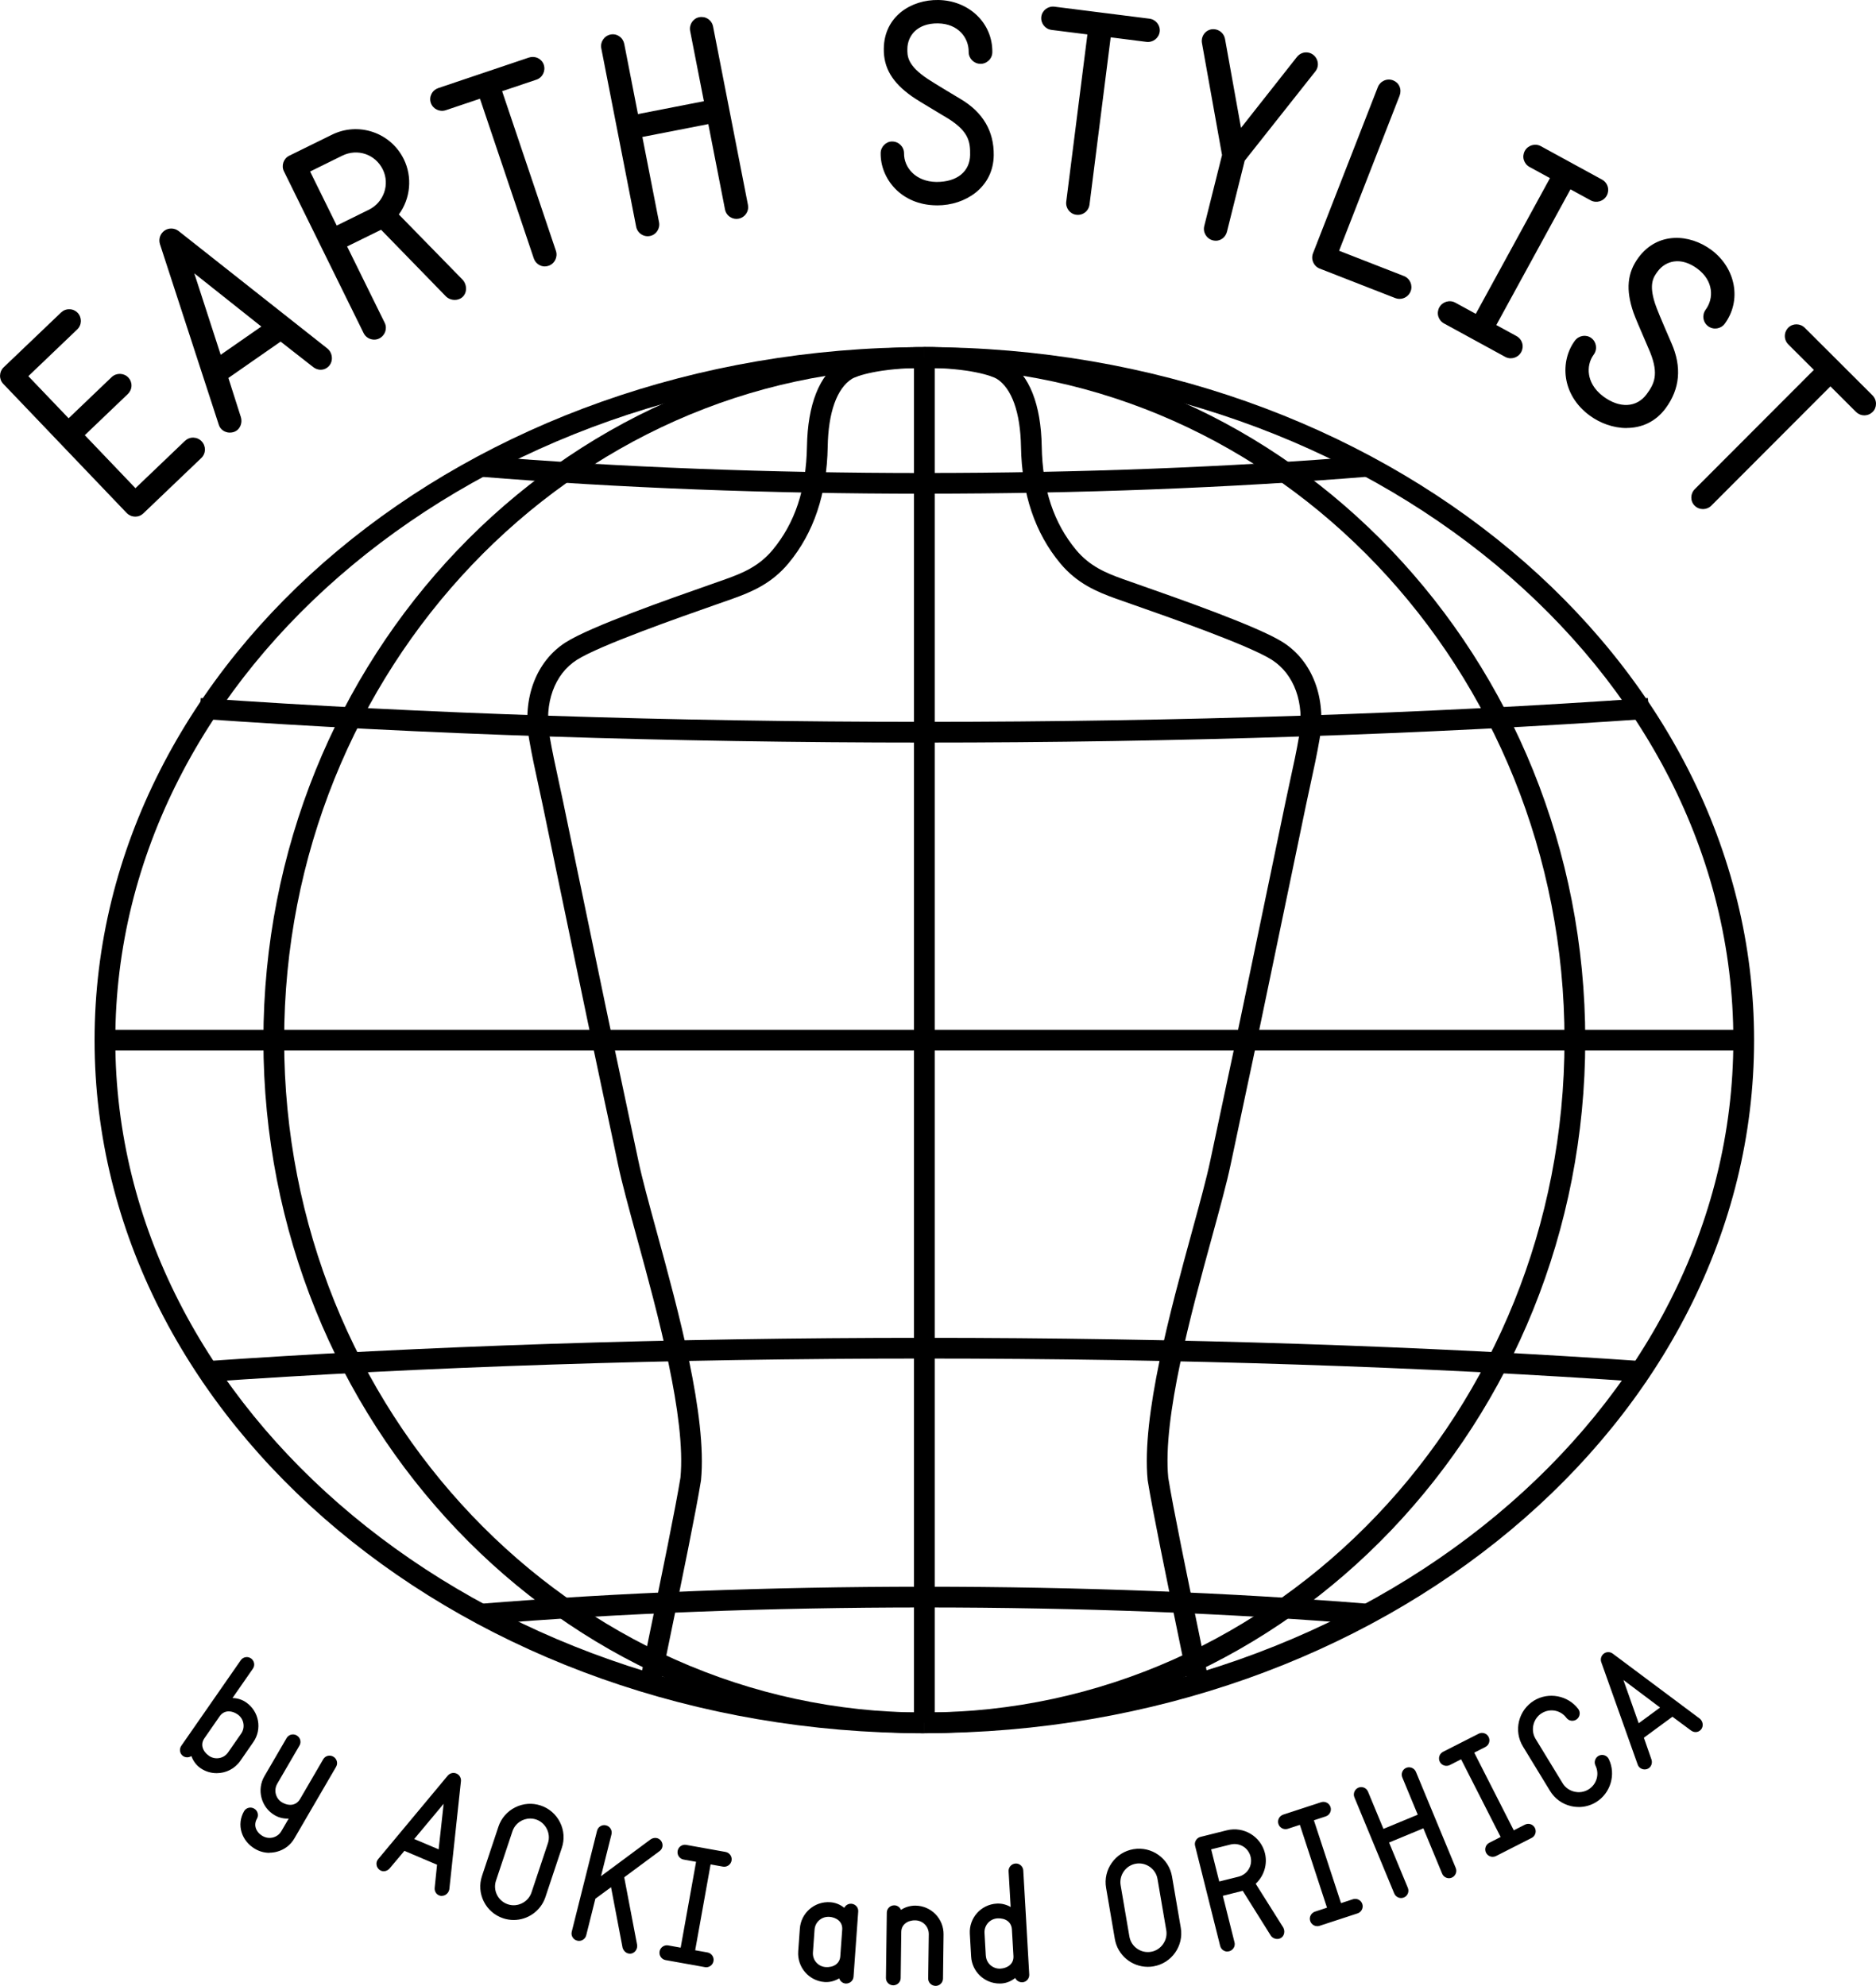 <?xml version="1.0" encoding="UTF-8"?><svg id="_レイヤー_2" xmlns="http://www.w3.org/2000/svg" viewBox="0 0 437.01 462.68"><defs><style>.cls-1{stroke-width:0px;}</style></defs><g id="_レイヤー_1-2"><path class="cls-1" d="m215.32,403.82c-106.58,0-193.29-72.44-193.29-161.47S108.74,80.88,215.32,80.88v4.83c-103.92,0-188.46,70.27-188.46,156.64s84.54,156.65,188.46,156.65v4.83Z"/><path class="cls-1" d="m46.64,103.1c.9.94.86,2.41-.08,3.3l-13.52,12.92c-.89.85-2.36.82-3.26-.12L1.04,89.12c-.85-.89-.82-2.36.07-3.21l13.38-12.79c.94-.9,2.41-.86,3.26.03.9.94.86,2.41-.08,3.3l-11.69,11.17,9.96,10.42,10.33-9.87c.94-.9,2.41-.86,3.3.08.85.89.82,2.36-.12,3.26l-10.33,9.87,12.38,12.96,11.83-11.3c.94-.9,2.41-.87,3.3.08Z"/><path class="cls-1" d="m31.5,120.36s-.06,0-.09,0c-.73-.02-1.41-.33-1.92-.86L.74,89.41c-.49-.51-.75-1.2-.73-1.92.02-.73.31-1.4.82-1.89l13.38-12.78c.53-.51,1.23-.8,1.96-.77.73,0,1.4.3,1.9.81.51.53.78,1.23.77,1.97-.02.73-.32,1.42-.86,1.93l-11.38,10.88,9.38,9.81,10.02-9.58c1.1-1.05,2.85-1.01,3.9.09.49.52.75,1.2.73,1.93-.02.73-.33,1.41-.86,1.92l-10.02,9.58,11.8,12.35,11.52-11.01c.54-.51,1.23-.79,1.97-.77.73.02,1.42.32,1.93.86h0c.51.53.78,1.23.77,1.97-.02.73-.32,1.42-.86,1.93l-13.52,12.92c-.49.47-1.15.73-1.84.73Zm-15.38-47.47c-.5,0-.98.19-1.34.54l-13.38,12.79c-.35.33-.55.8-.56,1.3s.17.97.5,1.32l28.76,30.09c.35.37.83.59,1.34.6.52.03.97-.16,1.32-.5l13.52-12.92c.37-.36.59-.83.6-1.34.01-.51-.18-.99-.53-1.37h0c-.36-.37-.83-.59-1.34-.6-.51,0-1,.18-1.37.54l-12.13,11.59-12.96-13.56,10.63-10.16c.37-.36.59-.83.6-1.34.02-.5-.16-.97-.5-1.32-.74-.78-1.93-.8-2.71-.06l-10.63,10.16-10.54-11.02,11.99-11.46c.37-.36.59-.83.6-1.34.01-.51-.18-.99-.53-1.37-.34-.35-.8-.55-1.3-.56h-.03Z"/><path class="cls-1" d="m75.91,85.35c-.8.55-1.86.5-2.72-.16l-7.81-6.11-12.68,8.82,3.02,9.45c.29.98-.05,2.09-.85,2.64-1.12.78-3.05.39-3.52-1.19l-13.72-42.1c-.29-.98.09-2.04.94-2.63.8-.56,1.92-.54,2.74.07l34.76,27.45c1.04.93,1.17,2.82-.16,3.75Zm-14.34-9.24l-17.14-13.61,6.75,20.84,10.39-7.23Z"/><path class="cls-1" d="m53.57,100.8c-.33,0-.66-.05-.97-.17-.81-.28-1.41-.91-1.65-1.72l-13.71-42.09c-.34-1.17.1-2.41,1.1-3.1.95-.66,2.28-.63,3.23.08l34.77,27.46c.67.59,1.02,1.47.97,2.37-.05.85-.46,1.58-1.15,2.06h0c-.96.67-2.22.6-3.22-.18l-7.57-5.92-12.17,8.47,2.92,9.15c.35,1.19-.07,2.46-1.01,3.12-.44.31-.98.46-1.54.46Zm-13.69-46.71c-.38,0-.75.11-1.07.33-.7.49-1.01,1.36-.78,2.17l13.71,42.09c.22.76.8,1.06,1.12,1.17.6.21,1.28.13,1.76-.2.64-.44.93-1.36.68-2.18l-3.11-9.73,13.19-9.18,8.06,6.3c.7.54,1.57.6,2.22.15.47-.33.75-.83.79-1.42.04-.63-.22-1.27-.67-1.67l-34.74-27.44c-.34-.25-.76-.38-1.17-.38Zm11.08,29.91l-7.36-22.71,18.67,14.83-11.32,7.88Zm-5.7-20.32l6.15,18.98,9.46-6.58-15.61-12.4Z"/><path class="cls-1" d="m106.96,69.22c-.82.4-1.95.31-2.73-.39l-15.38-15.8s-.47.23-8.56,4.21l8.95,18.18c.55,1.11.07,2.5-1.09,3.07-1.11.54-2.5.07-3.04-1.04l-18.59-37.75c-.54-1.11-.07-2.5,1.04-3.04l9.96-4.9c6-2.96,13.22-.5,16.17,5.5,2.09,4.25,1.42,9.21-1.33,12.74l15.18,15.54c.89,1.08.88,2.97-.57,3.69Zm-20.85-19.99c3.73-1.84,5.24-6.27,3.43-9.94-1.84-3.73-6.27-5.24-10-3.4l-7.87,3.87,6.57,13.34,7.86-3.87Z"/><path class="cls-1" d="m87.17,79.13c-1,0-1.98-.55-2.45-1.49l-18.59-37.75c-.64-1.31-.08-2.96,1.23-3.6l9.96-4.9c3-1.48,6.39-1.7,9.55-.63,3.15,1.07,5.71,3.32,7.19,6.32,2.04,4.15,1.58,9.16-1.15,12.89l14.93,15.28c.61.73.85,1.72.66,2.61-.17.78-.65,1.4-1.35,1.74h0c-1.02.5-2.33.31-3.19-.46l-15.19-15.61c-.59.29-2.4,1.18-7.91,3.89l8.76,17.8c.66,1.33.08,2.96-1.28,3.64-.37.18-.77.27-1.16.27Zm-4.32-48.21c-1.77,0-3.52.41-5.16,1.21l-9.96,4.9c-.44.21-.76.59-.93,1.07-.16.48-.13.98.08,1.41l18.59,37.75c.44.9,1.58,1.29,2.48.84.95-.47,1.35-1.59.9-2.51l-9.13-18.55.38-.19c8.1-3.99,8.56-4.22,8.56-4.22l.27-.13,15.6,16.02c.59.53,1.52.66,2.24.31.6-.3.82-.8.9-1.17.14-.63-.05-1.37-.47-1.88l-15.42-15.78.23-.29c2.73-3.5,3.24-8.33,1.28-12.3-1.38-2.8-3.76-4.9-6.7-5.9-1.22-.42-2.49-.62-3.75-.62Zm-4.79,22.75l-6.94-14.09,8.24-4.06c3.97-1.95,8.61-.38,10.56,3.59,1.91,3.87.28,8.58-3.62,10.5l-8.24,4.06Zm-5.82-13.71l6.2,12.59,7.49-3.69c3.49-1.72,4.94-5.92,3.24-9.38-1.75-3.55-5.89-4.95-9.44-3.21l-7.49,3.69Z"/><path class="cls-1" d="m123.34,13.81c1.23-.42,2.55.24,2.94,1.41.41,1.23-.24,2.54-1.47,2.96l-8.37,2.82,12.66,37.59c.41,1.23-.24,2.54-1.47,2.96-1.17.39-2.48-.26-2.9-1.49l-12.66-37.59-8.37,2.82c-1.23.41-2.55-.24-2.96-1.47-.39-1.17.26-2.48,1.49-2.9l21.1-7.11Z"/><path class="cls-1" d="m126.93,62.08c-1.13,0-2.2-.73-2.59-1.89l-12.53-37.19-7.97,2.68c-1.44.48-3.01-.29-3.49-1.73-.23-.68-.17-1.41.16-2.06.33-.65.9-1.14,1.59-1.37l21.1-7.11c.7-.23,1.44-.19,2.1.13.66.32,1.14.87,1.37,1.54.48,1.44-.29,3.01-1.73,3.49l-7.97,2.68,12.53,37.19c.48,1.44-.29,3.01-1.73,3.49-.28.09-.56.14-.84.14Zm-14.59-40.15l12.79,37.99c.34,1,1.4,1.55,2.37,1.22,1.02-.34,1.55-1.41,1.21-2.43l-12.79-37.99,8.77-2.95c1.02-.34,1.55-1.41,1.2-2.43-.16-.46-.49-.84-.94-1.05-.46-.22-.98-.25-1.47-.09h0s-21.1,7.11-21.1,7.11c-.49.16-.88.5-1.11.96-.23.45-.27.95-.11,1.41.16.49.51.88.96,1.11.46.23.98.26,1.47.1l8.76-2.95Z"/><path class="cls-1" d="m165.71,6.25l8.12,41.54c.25,1.28-.57,2.49-1.85,2.74-1.21.24-2.43-.58-2.68-1.86l-3.96-20.26-16.19,3.16,3.96,20.26c.25,1.27-.57,2.49-1.78,2.73-1.28.25-2.49-.57-2.74-1.85l-8.12-41.54c-.25-1.28.57-2.49,1.85-2.74,1.21-.24,2.43.58,2.68,1.86l3.27,16.76,16.19-3.16-3.28-16.76c-.25-1.28.57-2.49,1.78-2.73,1.27-.25,2.49.57,2.74,1.85Z"/><path class="cls-1" d="m150.88,55.04c-.54,0-1.07-.16-1.53-.47-.61-.41-1.02-1.04-1.16-1.76l-8.12-41.54c-.29-1.49.69-2.94,2.18-3.23.7-.14,1.42.01,2.02.43.6.41,1.01,1.04,1.15,1.76l3.19,16.35,15.36-3-3.2-16.35c-.29-1.49.66-2.94,2.11-3.22.73-.14,1.46,0,2.07.41.61.41,1.02,1.04,1.16,1.76h0l8.12,41.54c.14.73,0,1.46-.42,2.07-.41.61-1.04,1.02-1.76,1.16-.69.13-1.4-.01-2-.41-.62-.41-1.03-1.04-1.17-1.78l-3.88-19.85-15.36,3,3.88,19.85c.29,1.49-.66,2.94-2.11,3.22-.18.04-.36.05-.54.05Zm-8.13-46.22c-.11,0-.23.01-.34.03-1.06.21-1.72,1.19-1.51,2.25l8.12,41.54c.1.51.39.94.81,1.23.42.28.93.38,1.44.29,1-.2,1.65-1.2,1.45-2.24l-4.04-20.67,17.01-3.32,4.04,20.68c.1.51.39.95.82,1.24.41.28.89.38,1.37.28.51-.1.94-.39,1.23-.81.28-.42.39-.94.29-1.44l-8.12-41.54c-.1-.51-.39-.94-.81-1.23-.42-.28-.93-.39-1.44-.29-1,.2-1.65,1.2-1.45,2.24l3.36,17.17-17.01,3.32-3.35-17.17c-.1-.5-.38-.94-.8-1.23-.32-.22-.67-.33-1.04-.33Z"/><path class="cls-1" d="m205.56,35.69c.02-1.3,1.07-2.32,2.3-2.31,1.3.02,2.32,1.07,2.3,2.37-.04,3.38,2.7,6.98,7.96,7.05,5,.07,8.22-2.61,8.27-6.7.04-3.05-.31-5.65-5.2-8.77-5.86-3.52-7.21-4.32-8.56-5.25-3.92-2.78-6.41-5.99-6.35-10.73.1-6.95,5.8-11.02,12.29-10.94,6.82.09,12.27,5.1,12.18,11.72-.02,1.3-1.07,2.32-2.37,2.3-1.3-.02-2.32-1.07-2.31-2.37.05-3.44-2.5-6.98-7.56-7.05-5.19-.07-7.51,3.14-7.55,6.33-.02,1.62-.05,3.76,4,6.74.96.73,3.54,2.32,8.56,5.31,4.96,2.92,7.63,7.18,7.55,12.76-.1,7.27-6.45,11.34-13.01,11.25-7.92-.11-12.58-6.02-12.5-11.73Z"/><path class="cls-1" d="m218.28,47.84c-.07,0-.15,0-.22,0-8.19-.11-12.99-6.27-12.91-12.15,0-.74.3-1.42.82-1.94.52-.51,1.18-.81,1.91-.78,1.52.02,2.74,1.27,2.72,2.79-.04,3.16,2.59,6.56,7.54,6.63,2.36,0,4.32-.56,5.72-1.7,1.37-1.12,2.1-2.7,2.13-4.59.04-3.03-.29-5.41-5.01-8.41l-1.8-1.08c-4.39-2.63-5.56-3.34-6.77-4.17-4.58-3.24-6.59-6.66-6.53-11.08C205.96,3.79,212.29-.1,218.57,0c3.43.05,6.61,1.3,8.96,3.53,2.38,2.26,3.67,5.33,3.63,8.62,0,.74-.3,1.43-.83,1.94-.53.51-1.22.8-1.96.78-1.52-.02-2.74-1.27-2.72-2.79.04-3.24-2.4-6.56-7.15-6.63-4.88-.06-7.09,2.92-7.13,5.91-.02,1.58-.05,3.55,3.83,6.4.93.7,3.4,2.23,8.53,5.29,5.22,3.08,7.83,7.49,7.76,13.13-.05,3.54-1.52,6.55-4.24,8.71-2.42,1.91-5.59,2.96-8.97,2.96Zm-10.45-14.04c-.48,0-.93.19-1.28.54-.36.36-.56.84-.57,1.35h0c-.07,5.47,4.43,11.2,12.09,11.3,3.2.02,6.37-.97,8.66-2.77,2.52-2,3.88-4.78,3.92-8.06.07-5.31-2.4-9.48-7.35-12.39-5.16-3.07-7.65-4.62-8.6-5.34-4.22-3.1-4.19-5.4-4.16-7.08.05-3.41,2.55-6.83,7.98-6.74,5.3.07,8.03,3.82,7.98,7.48,0,.52.19,1,.54,1.37.36.37.84.57,1.35.58.52,0,1-.19,1.36-.54.37-.36.57-.83.58-1.35.04-3.06-1.15-5.9-3.37-8-2.19-2.08-5.18-3.25-8.39-3.3-5.83-.07-11.77,3.51-11.86,10.52-.06,4.12,1.85,7.32,6.17,10.38,1.18.81,2.36,1.52,6.73,4.14l1.81,1.09c5.07,3.23,5.45,6.05,5.41,9.14-.03,2.14-.87,3.95-2.44,5.23-1.55,1.27-3.72,1.92-6.26,1.89-5.5-.07-8.42-3.91-8.37-7.48,0-.52-.19-1-.54-1.37s-.83-.57-1.35-.58h-.03Z"/><path class="cls-1" d="m267.69,4.77c1.29.16,2.19,1.32,2.04,2.55-.16,1.29-1.32,2.19-2.61,2.03l-8.76-1.11-4.98,39.36c-.16,1.29-1.32,2.19-2.61,2.03-1.22-.16-2.12-1.32-1.96-2.61l4.98-39.36-8.76-1.11c-1.29-.16-2.19-1.32-2.03-2.61.16-1.22,1.32-2.12,2.61-1.96l22.1,2.79Z"/><path class="cls-1" d="m251.06,50.06c-.12,0-.24,0-.35-.02-1.47-.19-2.52-1.57-2.33-3.07l4.93-38.95-8.35-1.05c-1.51-.19-2.58-1.57-2.39-3.08.19-1.47,1.56-2.52,3.08-2.33l22.1,2.79c1.51.19,2.58,1.55,2.4,3.02-.19,1.51-1.57,2.57-3.08,2.39l-8.34-1.06-4.93,38.95c-.09.73-.46,1.39-1.04,1.84-.49.38-1.07.58-1.68.58Zm-5.77-47.69c-.95,0-1.77.68-1.88,1.61-.13,1.07.6,2.01,1.66,2.14l9.18,1.16-5.03,39.78c-.13,1.05.59,2.01,1.6,2.14.51.07,1.01-.07,1.42-.38.4-.31.66-.77.72-1.28l5.03-39.78,9.18,1.16c1.06.14,2.01-.59,2.14-1.66.13-1.01-.62-1.95-1.67-2.08l-22.1-2.79c-.08-.01-.17-.02-.25-.02Z"/><path class="cls-1" d="m306.11,16.35l-16.54,20.89-4.16,16.63c-.31,1.26-1.51,2.03-2.77,1.72-1.26-.32-2.02-1.58-1.7-2.84l4.16-16.63-4.69-26.2c-.28-1.54,1.1-3.07,2.8-2.64.88.22,1.57.93,1.75,1.84l3.89,21.65,13.62-17.28c.58-.72,1.46-1.04,2.35-.82,1.51.38,2.38,2.27,1.29,3.67Z"/><path class="cls-1" d="m283.2,56.08c-.22,0-.44-.03-.66-.08-1.48-.37-2.38-1.87-2.01-3.34l4.14-16.54-4.68-26.11c-.16-.9.15-1.85.83-2.49.67-.63,1.58-.86,2.48-.64,1.05.26,1.86,1.11,2.06,2.17l3.73,20.74,13.04-16.54c.69-.85,1.75-1.22,2.78-.97.89.22,1.64.91,1.94,1.8.3.87.15,1.8-.42,2.53h0s-16.48,20.83-16.48,20.83l-4.13,16.54c-.32,1.27-1.4,2.11-2.62,2.11Zm-.56-48.45c-.46,0-.89.17-1.24.49-.47.44-.7,1.11-.58,1.73l4.71,26.29-4.18,16.72c-.26,1.04.35,2.06,1.4,2.33,1.03.26,2-.35,2.26-1.41l4.23-16.79,16.53-20.89c.54-.7.41-1.39.29-1.74-.22-.62-.74-1.11-1.35-1.26-.72-.18-1.43.07-1.92.67l-14.2,18-4.06-22.57c-.14-.73-.7-1.33-1.44-1.51-.16-.04-.32-.06-.47-.06Z"/><path class="cls-1" d="m328.21,67.73c-.47,1.21-1.82,1.8-3.03,1.33l-17.6-6.87c-1.21-.47-1.8-1.82-1.33-3.03l15.1-38.71c.47-1.21,1.82-1.8,3.03-1.33,1.21.47,1.74,1.79,1.27,3l-14.25,36.53,15.48,6.04c1.21.47,1.8,1.82,1.33,3.03Z"/><path class="cls-1" d="m326.03,69.64c-.33,0-.67-.06-1-.19l-17.6-6.87c-1.42-.55-2.12-2.15-1.57-3.57l15.1-38.71c.27-.69.79-1.23,1.46-1.53.67-.29,1.42-.31,2.11-.04.67.26,1.2.76,1.48,1.41.29.67.3,1.43.03,2.14l-14.1,36.14,15.09,5.89c1.42.55,2.12,2.16,1.57,3.57h0c-.43,1.09-1.47,1.75-2.57,1.75Zm-2.51-50.25c-.26,0-.52.05-.76.16-.47.2-.83.58-1.02,1.06l-15.1,38.71c-.38.99.1,2.1,1.09,2.48l17.6,6.87c1,.39,2.09-.09,2.48-1.09h0c.39-1-.09-2.09-1.09-2.48l-15.88-6.19,14.4-36.92c.2-.5.19-1.03-.01-1.5-.19-.44-.55-.78-1.02-.96-.23-.09-.47-.13-.71-.13Z"/><path class="cls-1" d="m353.99,81.85c-.62,1.14-2.03,1.55-3.17.93l-14.24-7.78c-1.14-.62-1.55-2.03-.93-3.17.62-1.14,2.03-1.55,3.17-.93l5.13,2.8,17.68-32.36-5.13-2.8c-1.14-.62-1.55-2.03-.93-3.17.62-1.14,2.03-1.55,3.17-.93l14.24,7.78c1.14.62,1.55,2.03.93,3.17s-2.03,1.55-3.17.93l-5.07-2.77-17.68,32.36,5.07,2.77c1.14.62,1.55,2.03.93,3.17Z"/><path class="cls-1" d="m351.93,83.48c-.45,0-.9-.11-1.31-.34l-14.24-7.78c-.65-.35-1.12-.94-1.33-1.64s-.12-1.45.23-2.1c.73-1.33,2.4-1.83,3.74-1.1l4.76,2.6,17.28-31.62-4.76-2.6c-.65-.35-1.12-.94-1.33-1.64s-.12-1.45.23-2.1c.73-1.33,2.41-1.83,3.74-1.1l14.24,7.78c.65.35,1.12.94,1.33,1.64.21.7.12,1.45-.23,2.1-.73,1.33-2.41,1.82-3.74,1.1l-4.7-2.57-17.28,31.62,4.7,2.57c.65.35,1.12.94,1.33,1.64.21.7.12,1.45-.23,2.1-.5.91-1.45,1.43-2.43,1.43Zm-14.24-12.46c-.18,0-.36.03-.54.08-.49.14-.89.47-1.14.93-.25.45-.3.97-.16,1.46.14.49.47.89.92,1.14l14.24,7.78c.94.51,2.09.18,2.6-.77.51-.93.17-2.09-.76-2.6l-5.44-2.97,18.08-33.1,5.44,2.97c.94.51,2.09.18,2.6-.77.25-.45.3-.97.16-1.46s-.47-.9-.92-1.14l-14.24-7.78c-.94-.51-2.09-.18-2.6.76-.25.45-.3.97-.16,1.46.14.49.47.89.92,1.14l5.5,3-18.08,33.1-5.5-3c-.29-.16-.61-.24-.92-.24Z"/><path class="cls-1" d="m367.22,79.63c.77-1.04,2.23-1.26,3.22-.53,1.04.77,1.26,2.22.49,3.27-2.01,2.71-1.89,7.25,2.34,10.37,4.02,2.97,8.2,2.67,10.63-.62,1.81-2.45,3.04-4.77.89-10.16-2.71-6.28-3.34-7.72-3.89-9.26-1.56-4.55-1.71-8.61,1.11-12.42,4.13-5.59,11.14-5.57,16.37-1.71,5.48,4.05,6.99,11.3,3.05,16.63-.77,1.04-2.23,1.26-3.27.49-1.04-.77-1.26-2.22-.49-3.27,2.04-2.77,2.04-7.13-2.03-10.14-4.18-3.09-7.94-1.83-9.83.73-.96,1.3-2.24,3.03-.69,7.81.36,1.15,1.52,3.95,3.86,9.31,2.32,5.27,2.01,10.29-1.31,14.78-4.32,5.85-11.86,5.45-17.13,1.54-6.37-4.71-6.71-12.23-3.31-16.82Z"/><path class="cls-1" d="m378.92,99.73c-3.07,0-6.18-1.12-8.65-2.95-6.58-4.87-6.9-12.67-3.4-17.41h0c.91-1.22,2.61-1.5,3.81-.62,1.22.9,1.48,2.63.58,3.86-.97,1.31-1.37,3.03-1.09,4.71.22,1.35.99,3.33,3.35,5.07,3.79,2.8,7.73,2.59,10.05-.53,1.74-2.36,2.91-4.57.84-9.76l-.8-1.87c-2.04-4.74-2.59-6.02-3.1-7.41-1.83-5.31-1.46-9.26,1.17-12.81,4.5-6.08,11.93-5.51,16.95-1.8,5.75,4.25,7.13,11.82,3.14,17.22-.9,1.22-2.63,1.48-3.86.58-.6-.44-.98-1.08-1.09-1.81-.11-.73.07-1.45.51-2.05,1.93-2.61,1.88-6.73-1.94-9.56-1.83-1.35-3.72-1.93-5.46-1.67-1.49.22-2.84,1.04-3.78,2.32-.94,1.27-2.11,2.85-.63,7.43.35,1.12,1.5,3.89,3.84,9.27,2.45,5.55,1.99,10.66-1.36,15.19-2.39,3.23-5.71,4.58-9.08,4.58Zm-11.37-19.86h0c-3.25,4.4-2.94,11.68,3.22,16.24,4.97,3.67,12.25,4.35,16.55-1.46,3.16-4.27,3.58-9.1,1.27-14.36-2.39-5.49-3.51-8.2-3.87-9.36-1.62-4.98-.25-6.83.75-8.18,1.08-1.46,2.62-2.4,4.33-2.65,1.96-.29,4.07.34,6.08,1.83,4.27,3.15,4.29,7.79,2.12,10.73-.31.42-.43.92-.36,1.43.08.5.35.95.76,1.26.87.64,2.04.46,2.68-.4,3.71-5.02,2.41-12.07-2.96-16.04-4.68-3.46-11.61-4.02-15.78,1.62-2.45,3.31-2.77,7.02-1.05,12.04.49,1.36,1.04,2.63,3.07,7.35l.81,1.88c2.23,5.59.9,8.1-.94,10.58-2.62,3.54-7.02,3.81-11.22.71-2.59-1.91-3.43-4.11-3.68-5.61-.31-1.91.14-3.85,1.24-5.35.64-.86.46-2.04-.4-2.68-.82-.61-2-.41-2.63.44Z"/><path class="cls-1" d="m435.9,92.4c.92.92.92,2.39.05,3.26-.92.92-2.39.92-3.31,0l-6.25-6.24-28.03,28.08c-.92.92-2.39.92-3.31,0-.87-.87-.88-2.34.04-3.26l28.03-28.08-6.25-6.24c-.92-.92-.92-2.39,0-3.31.87-.87,2.34-.87,3.26.04l15.76,15.73Z"/><path class="cls-1" d="m396.71,118.61c-.71,0-1.41-.27-1.95-.8-1.05-1.05-1.03-2.78.04-3.85l27.73-27.78-5.95-5.94c-.52-.52-.81-1.21-.81-1.95,0-.73.29-1.43.81-1.95,1.05-1.05,2.78-1.03,3.85.04l15.76,15.73c.53.53.82,1.23.82,1.97,0,.72-.27,1.39-.77,1.88-.52.52-1.21.81-1.95.81h0c-.73,0-1.42-.29-1.95-.81l-5.95-5.94-27.73,27.78c-.54.54-1.25.81-1.95.81Zm21.75-42.22c-.47,0-.94.18-1.29.53-.36.37-.57.85-.56,1.36,0,.51.2.99.57,1.35l6.55,6.54-28.32,28.38c-.75.75-.77,1.95-.04,2.67.76.76,1.95.76,2.71,0l28.32-28.38,6.55,6.54c.37.36.85.56,1.36.56h0c.51,0,.99-.2,1.35-.57.34-.34.52-.8.52-1.29,0-.52-.2-1.01-.57-1.37l-15.76-15.73c-.38-.38-.88-.57-1.37-.57Z"/><path class="cls-1" d="m215.32,403.82c-84.89,0-153.96-72.44-153.96-161.47S130.43,80.88,215.32,80.88v4.83c-82.23,0-149.13,70.27-149.13,156.64s66.9,156.65,149.13,156.65v4.83Z"/><rect class="cls-1" x="212.91" y="83.29" width="4.83" height="318.12"/><rect class="cls-1" x="24.45" y="239.93" width="190.87" height="4.83"/><path class="cls-1" d="m215.32,173.01c-59.04,0-117.44-1.92-168.89-5.55l.34-4.82c51.33,3.62,109.61,5.54,168.55,5.54v4.83Z"/><path class="cls-1" d="m215.26,115.03c-36.14,0-71.04-1.34-103.72-3.99l.39-4.81c32.55,2.64,67.32,3.98,103.33,3.98v4.83Z"/><path class="cls-1" d="m47.19,322.03l-.34-4.82c51.33-3.61,109.58-5.52,168.47-5.52v4.83c-58.77,0-116.91,1.91-168.13,5.51Z"/><path class="cls-1" d="m111.88,378.5l-.39-4.81c32.72-2.66,67.66-4.01,103.86-4.01h.04v4.83h-.04c-36.07,0-70.87,1.34-103.47,3.99Z"/><path class="cls-1" d="m153.73,392.96l-4.73-.95c.61-3.04,1.47-7.22,2.43-11.88,2.65-12.82,5.93-28.77,7.08-35.87,1.33-13.95-5.31-38.24-10.17-55.98-1.86-6.8-3.47-12.67-4.37-16.97-1.11-5.31-2.24-10.6-3.38-15.9-1.22-5.72-2.44-11.44-3.64-17.17-2.41-11.52-4.8-23.04-7.19-34.56l-3.32-16.01c-.33-1.6-.68-3.2-1.03-4.79-.76-3.47-1.54-7.07-2.16-10.69-1.62-9.52,1.65-18.15,8.54-22.54,5.74-3.66,23.92-10.04,33.69-13.46,1.48-.52,2.72-.95,3.6-1.27,3.94-1.41,7.73-2.99,10.88-6.77,5.23-6.28,7.85-14.17,8.02-24.12.17-9.81,2.89-16.67,7.86-19.83,2.4-1.53,8.95-3.31,19.49-3.31v4.83c-10.51,0-15.86,1.89-16.9,2.56-3.49,2.22-5.49,7.84-5.62,15.84-.19,10.94-3.26,20.07-9.14,27.13-3.92,4.71-8.55,6.65-12.96,8.23-.89.32-2.14.76-3.64,1.28-8.9,3.12-27.42,9.62-32.69,12.98-5.22,3.32-7.66,10.09-6.37,17.66.6,3.51,1.37,7.05,2.11,10.47.35,1.61.7,3.22,1.04,4.84l3.32,16.01c2.39,11.52,4.78,23.04,7.19,34.56,1.2,5.73,2.42,11.44,3.64,17.16,1.13,5.3,2.26,10.61,3.38,15.92.87,4.15,2.46,9.96,4.3,16.68,4.96,18.13,11.76,42.97,10.31,57.8l-.02.15c-1.15,7.17-4.46,23.24-7.13,36.15-.96,4.65-1.82,8.81-2.43,11.85Z"/><path class="cls-1" d="m215.32,403.82v-4.83c103.92,0,188.46-70.27,188.46-156.65s-84.54-156.64-188.46-156.64v-4.83c106.58,0,193.29,72.44,193.29,161.47s-86.71,161.47-193.29,161.47Z"/><path class="cls-1" d="m215.32,403.82v-4.83c82.23,0,149.13-70.27,149.13-156.65s-66.9-156.64-149.13-156.64v-4.83c84.89,0,153.96,72.44,153.96,161.47s-69.06,161.47-153.96,161.47Z"/><rect class="cls-1" x="215.32" y="239.93" width="190.87" height="4.83"/><path class="cls-1" d="m215.32,173.01v-4.83c58.93,0,117.21-1.92,168.55-5.54l.34,4.82c-51.44,3.63-109.84,5.55-168.89,5.55Z"/><path class="cls-1" d="m215.38,115.03v-4.83c36.01,0,70.78-1.34,103.33-3.98l.39,4.81c-32.68,2.65-67.58,3.99-103.72,3.99Z"/><path class="cls-1" d="m383.45,322.03c-51.22-3.6-109.35-5.51-168.13-5.51v-4.83c58.88,0,117.14,1.91,168.47,5.52l-.34,4.82Z"/><path class="cls-1" d="m318.77,378.5c-32.59-2.65-67.4-3.99-103.47-3.99h-.04v-4.83h.04c36.2,0,71.13,1.35,103.86,4.01l-.39,4.81Z"/><path class="cls-1" d="m276.92,392.96c-.61-3.04-1.47-7.2-2.43-11.85-2.66-12.91-5.98-28.99-7.13-36.15l-.02-.15c-1.45-14.82,5.35-39.66,10.31-57.8,1.84-6.72,3.43-12.53,4.3-16.68,1.11-5.29,2.24-10.58,3.37-15.87,1.22-5.73,2.45-11.46,3.65-17.2,2.42-11.55,4.82-23.12,7.22-34.68l3.3-15.89c.34-1.62.69-3.23,1.04-4.84.75-3.42,1.52-6.96,2.11-10.47,1.29-7.57-1.15-14.33-6.37-17.65-5.27-3.36-23.79-9.86-32.69-12.98-1.5-.53-2.75-.96-3.64-1.28-4.41-1.58-9.04-3.52-12.96-8.23-5.88-7.06-8.95-16.19-9.14-27.13-.14-8-2.14-13.62-5.62-15.84-1.04-.66-6.39-2.56-16.9-2.56v-4.83c10.54,0,17.09,1.78,19.49,3.31,4.97,3.16,7.69,10.02,7.86,19.83.17,9.95,2.8,17.84,8.02,24.12,3.15,3.78,6.94,5.36,10.88,6.77.89.32,2.12.75,3.61,1.27,9.77,3.43,27.94,9.81,33.68,13.46,6.89,4.39,10.16,13.02,8.54,22.54-.62,3.62-1.4,7.21-2.16,10.69-.35,1.6-.7,3.19-1.03,4.79l-3.3,15.89c-2.4,11.56-4.8,23.13-7.22,34.69-1.2,5.75-2.43,11.48-3.65,17.22-1.13,5.28-2.25,10.56-3.36,15.85-.9,4.3-2.51,10.17-4.37,16.97-4.86,17.74-11.5,42.03-10.17,55.98,1.14,7.1,4.43,23.04,7.08,35.87.96,4.66,1.82,8.83,2.43,11.88l-4.73.95Z"/><path class="cls-1" d="m58.67,405.65l-3.03,4.37c-1.97,2.84-5.87,3.57-8.71,1.59-1.13-.79-1.82-1.94-2.15-3.22l-.04.06c-.42.61-1.25.76-1.86.34-.58-.4-.73-1.23-.3-1.84l13.85-19.93c.4-.58,1.23-.73,1.81-.33.61.42.76,1.25.36,1.83l-5.22,7.51c1.31-.13,2.62.14,3.75.93,2.84,1.97,3.54,5.85,1.56,8.69Zm-2.17-1.51c1.15-1.65.71-3.89-.9-5.02-1.65-1.15-3.62-1.11-4.76.54l-3.54,5.1c-1.15,1.65-.49,3.51,1.16,4.65,1.62,1.12,3.87.75,5.02-.9l3.03-4.36Z"/><path class="cls-1" d="m50.46,413.12c-1.3,0-2.62-.38-3.77-1.18-.96-.67-1.68-1.63-2.11-2.81-.59.39-1.35.4-1.94,0-.77-.54-.95-1.61-.4-2.4l13.85-19.93c.26-.37.65-.62,1.1-.7.45-.08.9.02,1.27.27.39.27.64.67.73,1.13.08.45-.02.89-.27,1.26l-4.76,6.85c1.17.03,2.26.38,3.19,1.03,3.01,2.09,3.75,6.24,1.66,9.24l-3.03,4.37c-1.3,1.87-3.38,2.87-5.5,2.87Zm-5.57-5.6l.26.77c.34,1.29,1.03,2.32,2,2.99,2.65,1.84,6.31,1.17,8.16-1.49l3.03-4.37c.89-1.29,1.23-2.84.96-4.37-.28-1.53-1.14-2.87-2.42-3.76-.99-.69-2.2-.99-3.48-.86l-.86.08,5.71-8.21c.13-.19.18-.42.14-.66-.04-.25-.19-.47-.4-.62-.19-.13-.43-.18-.67-.14-.24.04-.45.17-.58.37l-13.85,19.93c-.3.43-.2,1,.21,1.29.43.3,1.01.2,1.31-.24l.49-.71Zm5.61,2.93c-.81,0-1.6-.25-2.28-.72-.9-.62-1.53-1.46-1.78-2.36-.27-.98-.09-1.96.53-2.85l3.54-5.1c.62-.89,1.47-1.4,2.48-1.49.93-.08,1.93.22,2.83.85.87.61,1.46,1.52,1.65,2.57.19,1.06-.04,2.12-.65,3l-3.03,4.36c-.61.88-1.53,1.47-2.59,1.66-.24.04-.47.06-.71.06Zm2.79-11.72c-.08,0-.15,0-.23,0-.77.07-1.42.46-1.9,1.15l-3.54,5.1c-.48.69-.62,1.44-.41,2.18.2.72.72,1.4,1.47,1.92.7.49,1.55.67,2.39.52.85-.15,1.58-.62,2.07-1.33l3.03-4.36c.49-.71.68-1.56.52-2.41-.15-.84-.62-1.57-1.32-2.06-.67-.47-1.4-.72-2.08-.72Z"/><path class="cls-1" d="m77.95,411.45l-9.73,16.71c-1.74,2.99-5.6,4.01-8.59,2.27-2.96-1.72-4.16-5.26-2.42-8.25.36-.61,1.17-.82,1.81-.45s.86,1.19.5,1.8c-1.01,1.73-.25,3.6,1.46,4.59,1.74,1.01,3.92.43,4.93-1.3l2.09-3.6c-1.27.25-2.62.07-3.81-.63-2.96-1.72-4-5.55-2.26-8.54l5.18-8.9c.36-.61,1.17-.83,1.81-.45.64.38.86,1.19.5,1.8l-5.18,8.9c-1.01,1.74-.43,3.92,1.27,4.91,1.74,1.01,3.7.82,4.71-.92l5.41-9.29c.36-.61,1.17-.82,1.81-.45s.86,1.19.5,1.8Z"/><path class="cls-1" d="m62.77,431.68c-1.16,0-2.31-.31-3.34-.91-1.54-.9-2.66-2.27-3.15-3.88-.51-1.65-.3-3.4.58-4.92.47-.81,1.53-1.07,2.35-.59.4.23.69.6.81,1.05.12.44.06.9-.16,1.29-.42.73-.51,1.5-.26,2.24.25.72.8,1.36,1.57,1.8.75.44,1.61.55,2.44.34.82-.22,1.52-.75,1.95-1.5l1.69-2.9c-1.14.06-2.27-.2-3.26-.78-1.52-.89-2.62-2.32-3.07-4.04-.46-1.72-.22-3.51.67-5.05l5.18-8.9c.47-.81,1.53-1.08,2.35-.6.83.48,1.12,1.53.65,2.34l-5.18,8.9c-.89,1.53-.38,3.49,1.13,4.37.88.51,1.8.68,2.6.47.65-.17,1.19-.6,1.57-1.25l5.41-9.29c.47-.81,1.53-1.08,2.35-.59.4.23.69.6.81,1.05.12.44.06.9-.16,1.29h0l-9.73,16.71c-.89,1.54-2.34,2.64-4.07,3.09-.57.15-1.15.23-1.73.23Zm-4.44-9.74c-.32,0-.62.16-.78.44-.77,1.33-.95,2.85-.51,4.28.44,1.41,1.43,2.63,2.79,3.42,1.35.79,2.94,1,4.46.6,1.52-.4,2.8-1.37,3.59-2.72l9.73-16.71c.12-.2.15-.45.08-.68-.07-.24-.22-.44-.44-.57-.45-.26-1.02-.12-1.27.31l-5.41,9.29c-.48.83-1.19,1.39-2.05,1.61-1,.26-2.13.07-3.2-.55-1.89-1.1-2.52-3.55-1.41-5.46l5.18-8.9c.25-.43.09-1-.36-1.26-.45-.26-1.02-.12-1.27.31l-5.18,8.9c-.79,1.35-1,2.93-.59,4.44.4,1.51,1.36,2.77,2.71,3.55,1.06.62,2.31.82,3.53.58l.86-.17-2.54,4.36c-.54.93-1.41,1.59-2.44,1.86-1.03.27-2.11.12-3.04-.42-.93-.54-1.61-1.33-1.92-2.23-.33-.95-.21-1.98.32-2.9.12-.2.15-.45.08-.68-.07-.24-.22-.44-.44-.57-.15-.09-.32-.13-.49-.13Z"/><path class="cls-1" d="m102.4,441.21c-.51-.22-.81-.75-.75-1.37l.58-5.65-8.14-3.46-3.66,4.34c-.39.44-1.03.61-1.54.39-.72-.3-1.12-1.36-.5-2.07l16.22-19.48c.39-.44,1.01-.58,1.56-.35.51.22.85.76.8,1.35l-2.71,25.21c-.13.79-1.01,1.43-1.87,1.07Zm.11-9.77l1.37-12.46-8.04,9.63,6.67,2.83Z"/><path class="cls-1" d="m102.91,441.72c-.22,0-.45-.04-.66-.14h0c-.68-.29-1.07-.99-.99-1.77l.55-5.36-7.6-3.23-3.47,4.12c-.52.58-1.34.79-2,.5-.49-.21-.88-.68-1-1.24-.12-.53.01-1.06.36-1.46l16.22-19.47c.51-.58,1.32-.76,2.02-.46.67.28,1.1,1,1.04,1.74l-2.71,25.23c-.09.56-.44,1.04-.93,1.31-.26.14-.54.21-.82.21Zm-.35-.87c.26.11.54.09.79-.04.28-.15.48-.43.53-.72l2.71-25.19c.03-.4-.2-.79-.56-.94-.39-.17-.83-.07-1.11.24l-16.22,19.47c-.25.29-.23.6-.19.76.07.31.28.57.54.68.35.15.81.03,1.09-.29l3.84-4.56,8.68,3.69-.61,5.94c-.04.44.15.81.51.96h0Zm.29-8.83l-7.66-3.25,9.23-11.05-1.58,14.3Zm-6.36-3.56l5.69,2.41,1.17-10.62-6.86,8.21Z"/><path class="cls-1" d="m112.66,437.2l3.83-11.49c1.28-3.84,5.47-5.97,9.35-4.68s5.96,5.51,4.68,9.35l-3.83,11.49c-1.29,3.88-5.47,5.97-9.35,4.68-3.88-1.29-5.97-5.48-4.68-9.35Zm6.33-10.66l-3.83,11.49c-.82,2.47.51,5.18,3.01,6.02,2.47.82,5.19-.54,6.02-3.01l3.83-11.49c.82-2.47-.54-5.19-3.01-6.02s-5.19.54-6.02,3.01Z"/><path class="cls-1" d="m119.67,447.33c-.81,0-1.64-.13-2.46-.4-1.98-.66-3.58-2.05-4.51-3.91s-1.08-3.97-.42-5.95l3.83-11.49c.65-1.96,2.04-3.56,3.9-4.49,1.87-.94,3.98-1.09,5.95-.43,1.97.66,3.57,2.05,4.5,3.92.93,1.86,1.08,3.97.42,5.93l-3.83,11.49c-1.09,3.26-4.14,5.33-7.4,5.33Zm3.84-26.28c-1.08,0-2.15.25-3.14.75-1.67.84-2.92,2.27-3.5,4.04l-3.83,11.49c-.59,1.77-.46,3.67.38,5.34.83,1.67,2.27,2.92,4.05,3.51,3.66,1.22,7.63-.77,8.85-4.42l3.83-11.49c.59-1.76.45-3.65-.38-5.33-.84-1.68-2.27-2.93-4.04-3.52-.72-.24-1.47-.36-2.21-.36Zm-3.85,23.64c-.54,0-1.09-.09-1.61-.26-2.69-.9-4.16-3.82-3.26-6.52l3.83-11.49c.9-2.69,3.82-4.16,6.52-3.26,2.7.9,4.16,3.82,3.26,6.52l-3.83,11.49c-.43,1.29-1.35,2.35-2.59,2.97-.74.37-1.53.55-2.32.55Zm3.85-21c-1.83,0-3.53,1.16-4.14,2.98l-3.83,11.49c-.76,2.28.48,4.75,2.76,5.51,1.09.37,2.27.28,3.32-.25,1.05-.52,1.83-1.42,2.19-2.51l3.83-11.49c.75-2.24-.52-4.77-2.76-5.51-.46-.15-.92-.22-1.38-.22Z"/><path class="cls-1" d="m146.44,454.75c-.47-.12-.87-.52-1.04-1.06l-2.79-14.68-4.27,3.14-2.17,8.65c-.18.72-.9,1.15-1.62.97-.72-.18-1.15-.9-.97-1.62l5.89-23.5c.18-.72.9-1.15,1.62-.97.72.18,1.15.9.97,1.62l-2.71,10.81,12.47-9.25c.32-.22.77-.3,1.13-.21,1.01.25,1.39,1.65.45,2.33l-8.42,6.24,3.04,15.97c.13.84-.61,1.8-1.58,1.56Z"/><path class="cls-1" d="m146.75,455.18c-.13,0-.27-.02-.4-.05h0c-.6-.15-1.11-.66-1.32-1.33l-2.69-14.11-3.65,2.68-2.13,8.51c-.11.45-.39.83-.79,1.07-.4.24-.86.31-1.32.19-.45-.11-.83-.39-1.07-.79s-.31-.86-.19-1.31l5.89-23.5c.23-.93,1.18-1.5,2.1-1.26.93.23,1.49,1.18,1.26,2.1l-2.44,9.74,11.58-8.59c.43-.29.98-.4,1.46-.28.64.16,1.13.69,1.26,1.35s-.12,1.29-.67,1.69l-8.22,6.09,3,15.73c.09.59-.13,1.23-.58,1.64-.31.28-.69.43-1.08.43Zm-3.86-16.87l2.91,15.3c.12.36.41.67.74.75h0c.35.09.6-.06.75-.19.25-.23.39-.6.33-.91l-3.09-16.21,8.62-6.39c.42-.31.39-.73.36-.9-.07-.36-.33-.65-.67-.73-.25-.06-.58,0-.8.16l-13.35,9.9,2.98-11.89c.13-.51-.17-1.01-.68-1.14-.51-.12-1.01.17-1.14.68l-5.89,23.5c-.06.25-.03.5.1.71.13.21.33.37.58.43.25.06.5.03.71-.1.21-.13.37-.33.43-.58l2.2-8.79,4.9-3.6Z"/><path class="cls-1" d="m165.82,456.84c-.13.73-.82,1.21-1.55,1.08l-9.15-1.64c-.73-.13-1.21-.82-1.08-1.55.13-.73.82-1.21,1.55-1.08l3.29.59,3.73-20.78-3.29-.59c-.73-.13-1.21-.82-1.08-1.55.13-.73.82-1.21,1.55-1.08l9.15,1.64c.73.13,1.21.82,1.08,1.55-.13.73-.82,1.21-1.55,1.08l-3.26-.58-3.73,20.78,3.26.58c.73.13,1.21.82,1.08,1.55Z"/><path class="cls-1" d="m164.51,458.34c-.1,0-.21,0-.31-.03l-9.15-1.64c-.46-.08-.86-.34-1.12-.72-.26-.38-.36-.84-.28-1.3.17-.94,1.07-1.57,2.01-1.4l2.9.52,3.59-20-2.9-.52c-.46-.08-.86-.34-1.12-.72-.26-.38-.36-.84-.28-1.3.08-.46.34-.86.71-1.12.38-.26.84-.37,1.3-.28l9.15,1.64c.94.17,1.57,1.07,1.4,2.02-.17.94-1.07,1.57-2.01,1.4l-2.87-.51-3.59,20,2.87.51c.94.17,1.57,1.07,1.4,2.02h0c-.08.46-.34.86-.72,1.12-.29.2-.63.31-.99.31Zm-9.16-4.32c-.19,0-.38.06-.53.17-.2.14-.34.36-.39.61-.05.25,0,.5.15.7.14.21.36.34.61.39l9.15,1.64c.25.05.5,0,.7-.15.21-.14.34-.36.39-.61.09-.52-.24-1-.76-1.09l-3.65-.65,3.87-21.57,3.65.65c.51.1,1-.25,1.09-.76.09-.52-.24-1-.76-1.09l-9.15-1.64c-.25-.05-.5,0-.7.15-.2.14-.34.36-.39.61-.05.25,0,.5.15.7.14.21.36.34.61.39l3.68.66-3.87,21.56-3.68-.66c-.06-.01-.11-.02-.17-.02Z"/><path class="cls-1" d="m199.54,445.33l-1.09,15.17c-.05.74-.69,1.29-1.43,1.24-.71-.05-1.26-.69-1.2-1.43v-.07c-1.06.78-2.32,1.25-3.69,1.15-3.45-.25-6.03-3.26-5.78-6.71l.38-5.3c.25-3.45,3.23-6.03,6.68-5.79,1.37.1,2.56.71,3.5,1.63v-.07c.05-.7.69-1.25,1.39-1.2.74.05,1.29.69,1.24,1.39Zm-3.4,10.53l.45-6.23c.14-2-1.41-3.27-3.37-3.41-2-.14-3.71,1.38-3.85,3.34l-.38,5.3c-.14,2,1.34,3.71,3.34,3.86,1.96.14,3.68-.89,3.82-2.86Z"/><path class="cls-1" d="m197.12,462.13s-.09,0-.13,0c-.71-.05-1.29-.55-1.5-1.2-1.08.64-2.23.93-3.4.85-3.65-.26-6.41-3.46-6.15-7.14l.38-5.3c.26-3.65,3.43-6.42,7.1-6.15,1.18.08,2.29.53,3.25,1.3.1-.21.24-.38.41-.53.35-.3.78-.45,1.23-.42.46.03.88.24,1.19.58s.45.78.42,1.23l-1.09,15.17c-.03.47-.24.89-.59,1.19-.32.27-.71.42-1.13.42Zm-.84-2.74l-.07.87c-.04.59.33,1.04.83,1.07.25.02.5-.06.68-.22.19-.16.3-.39.32-.65l1.09-15.17c.02-.24-.06-.47-.23-.65-.17-.19-.4-.3-.65-.32-.49-.05-.93.35-.97.83l-.06.86-.62-.53c-.93-.91-2.05-1.43-3.25-1.52-3.22-.22-6.02,2.2-6.25,5.42l-.38,5.3c-.23,3.24,2.2,6.06,5.41,6.29,1.17.08,2.36-.29,3.43-1.07l.7-.51Zm-3.62-.28c-.13,0-.25,0-.38-.01-2.24-.16-3.87-2.04-3.71-4.28l.38-5.3c.16-2.2,2.08-3.86,4.28-3.71,2.35.17,3.89,1.75,3.74,3.83l-.45,6.23c-.08,1.06-.56,1.93-1.39,2.52-.67.47-1.54.72-2.47.72Zm.29-12.52c-1.67,0-3.08,1.29-3.2,2.98l-.38,5.3c-.13,1.79,1.18,3.3,2.97,3.43.9.06,1.73-.14,2.34-.57.63-.45,1-1.11,1.06-1.92l.4.03-.4-.03.45-6.23c.14-1.9-1.41-2.87-3-2.99-.08,0-.15,0-.23,0Z"/><path class="cls-1" d="m219.4,450.7l-.13,10.3c0,.71-.61,1.29-1.32,1.29-.74-.01-1.33-.61-1.32-1.32l.14-10.3c.03-2.01-1.55-3.62-3.56-3.65-1.97-.03-3.62,1.11-3.65,3.11l-.14,10.74c0,.71-.61,1.29-1.32,1.28-.74,0-1.33-.61-1.32-1.32l.2-15.24c0-.71.61-1.29,1.36-1.29.71,0,1.29.61,1.28,1.32v.07c.87-.84,2.25-1.35,3.62-1.33,3.46.04,6.21,2.87,6.16,6.33Z"/><path class="cls-1" d="m217.96,462.68h-.02c-.96-.01-1.73-.79-1.72-1.72l.14-10.3c.02-1.8-1.37-3.23-3.17-3.25-.9-.02-1.72.24-2.3.71-.61.49-.93,1.18-.94,2.01l-.14,10.74c0,.45-.19.87-.52,1.19-.33.32-.77.48-1.2.49-.46,0-.9-.19-1.22-.51-.32-.33-.5-.75-.49-1.21l.2-15.24c0-.44.19-.86.51-1.18.33-.33.75-.5,1.25-.5.45,0,.87.19,1.19.52.15.16.28.34.36.54.92-.64,2.15-1,3.36-.99,1.78.02,3.44.73,4.67,2,1.24,1.27,1.9,2.95,1.88,4.72l-.13,10.3c-.01.91-.79,1.68-1.7,1.68Zm-4.82-16.06h.07c2.24.03,3.98,1.81,3.95,4.05l-.14,10.3c0,.5.41.91.93.92.45.03.91-.4.91-.89l.13-10.3c.02-1.57-.57-3.04-1.66-4.16-1.09-1.12-2.55-1.74-4.11-1.76-1.29-.02-2.56.45-3.34,1.22l-.7.68.03-.98c0-.56-.4-.98-.89-.98-.27-.03-.5.09-.68.27-.17.17-.27.39-.27.62l-.2,15.24c0,.24.09.46.26.64.18.18.41.28.67.28.24-.02.46-.09.64-.26.18-.17.27-.39.28-.63l.14-10.74c.01-1.08.44-1.98,1.24-2.62.71-.57,1.68-.88,2.74-.88Z"/><path class="cls-1" d="m235.87,445.08l-.53-9.13c-.04-.71.52-1.33,1.26-1.38.71-.04,1.33.52,1.38,1.22l1.39,24.23c.04.74-.52,1.37-1.22,1.41-.74.04-1.37-.52-1.41-1.26v-.07c-.96.91-2.15,1.54-3.52,1.62-3.45.2-6.4-2.46-6.6-5.91l-.3-5.31c-.2-3.45,2.42-6.39,5.88-6.59,1.37-.08,2.63.37,3.68,1.17Zm-6.62,10.58c.12,2,1.84,3.51,3.81,3.39,2-.12,3.53-1.36,3.42-3.36l-.36-6.2c-.12-2-1.78-3.06-3.78-2.95-1.97.11-3.51,1.8-3.39,3.81l.3,5.31Z"/><path class="cls-1" d="m232.85,462.13c-3.49,0-6.43-2.75-6.63-6.3l-.3-5.31c-.21-3.66,2.59-6.8,6.25-7.01,1.13-.07,2.25.21,3.26.79l-.48-8.33c-.03-.45.13-.88.44-1.23.31-.34.73-.54,1.19-.57.93-.05,1.74.68,1.79,1.6l1.39,24.24c.06.95-.66,1.78-1.6,1.83-.73.03-1.38-.38-1.67-1-.98.78-2.1,1.22-3.26,1.28-.13,0-.26.01-.38.01Zm-.35-17.83c-.1,0-.19,0-.29,0-3.22.19-5.69,2.96-5.5,6.17l.3,5.31c.19,3.24,2.97,5.71,6.18,5.54,1.18-.07,2.31-.59,3.27-1.51l.63-.6.05.87c.03.6.47.98,1,.96.5-.03.88-.47.85-.99l-1.39-24.24c-.03-.49-.47-.88-.96-.85-.25.01-.48.12-.65.31-.16.18-.25.41-.23.65l.57,9.99-.69-.52c-.95-.72-2.02-1.09-3.13-1.09Zm.35,15.16c-2.1,0-3.87-1.65-4-3.77h0s-.3-5.31-.3-5.31c-.13-2.2,1.56-4.1,3.77-4.23,1.1-.06,2.11.21,2.86.75.82.6,1.28,1.49,1.34,2.57l.36,6.2c.12,2.09-1.44,3.65-3.79,3.78-.08,0-.16,0-.23,0Zm-3.2-3.82c.1,1.77,1.62,3.11,3.39,3.02,1.59-.09,3.15-1.04,3.04-2.94l-.36-6.2c-.05-.83-.4-1.51-1.02-1.97-.6-.44-1.44-.65-2.34-.6-1.77.1-3.12,1.62-3.02,3.39l.3,5.31Z"/><path class="cls-1" d="m260.09,451.69l-2.04-11.94c-.68-3.99,2.01-7.85,6.04-8.53,4.03-.69,7.85,2.05,8.53,6.04l2.04,11.94c.69,4.03-2.02,7.85-6.04,8.54-4.03.69-7.85-2.02-8.53-6.04Zm.56-12.38l2.04,11.94c.44,2.56,2.89,4.33,5.49,3.89,2.56-.44,4.33-2.93,3.89-5.49l-2.04-11.94c-.44-2.56-2.92-4.32-5.49-3.89-2.6.44-4.32,2.92-3.89,5.49Z"/><path class="cls-1" d="m267.38,458.24c-3.73,0-7.03-2.69-7.68-6.48l-2.04-11.94c-.35-2.04.12-4.1,1.32-5.8,1.2-1.71,3-2.84,5.05-3.19,4.24-.72,8.27,2.13,8.99,6.37l2.04,11.94c.72,4.24-2.13,8.27-6.37,8.99-.44.08-.88.11-1.31.11Zm-2.03-26.73c-.39,0-.78.03-1.18.1-1.84.31-3.45,1.33-4.53,2.87-1.08,1.53-1.5,3.38-1.19,5.21l2.04,11.94c.65,3.8,4.28,6.36,8.07,5.72,3.8-.65,6.37-4.27,5.72-8.08l-2.04-11.94c-.58-3.41-3.55-5.82-6.89-5.82Zm2.03,24.09c-2.46,0-4.65-1.78-5.08-4.29l-2.04-11.94c-.23-1.35.08-2.71.87-3.83.8-1.13,1.98-1.88,3.34-2.11,2.81-.48,5.47,1.41,5.95,4.21l2.04,11.94c.23,1.34-.08,2.71-.88,3.84s-1.98,1.88-3.33,2.11c-.29.05-.58.07-.87.07Zm-6.33-16.36l2.04,11.94c.41,2.37,2.66,3.96,5.03,3.56,1.14-.19,2.13-.83,2.81-1.79.68-.96.94-2.11.75-3.24l-2.04-11.94c-.19-1.14-.83-2.13-1.78-2.81-.96-.68-2.11-.94-3.25-.75-1.15.2-2.15.83-2.82,1.79-.67.95-.93,2.1-.74,3.24h0Z"/><path class="cls-1" d="m297.85,451.32c-.51.13-1.13-.06-1.48-.55l-6.7-10.7s-.29.07-5.3,1.33l2.82,11.25c.17.68-.26,1.41-.98,1.59-.68.17-1.4-.26-1.58-.95l-5.85-23.36c-.17-.68.26-1.41.95-1.58l6.16-1.54c3.71-.93,7.45,1.31,8.38,5.02.66,2.63-.31,5.33-2.28,6.97l6.62,10.52c.37.71.14,1.77-.76,1.99Zm-9.25-13.69c2.31-.58,3.68-2.88,3.11-5.15-.58-2.3-2.88-3.68-5.18-3.11l-4.87,1.22,2.07,8.25,4.87-1.22Z"/><path class="cls-1" d="m285.9,454.68c-.3,0-.6-.08-.88-.25-.39-.24-.67-.6-.78-1.04l-5.85-23.36c-.11-.43-.04-.89.2-1.28s.6-.67,1.04-.78l6.16-1.54c3.91-.98,7.89,1.41,8.87,5.31.65,2.58-.2,5.34-2.15,7.14l6.44,10.23c.28.54.3,1.17.07,1.69-.21.46-.59.78-1.07.9h0c-.69.17-1.47-.11-1.9-.7l-6.56-10.47c-.46.11-1.63.41-4.63,1.16l2.72,10.86c.11.43.04.88-.19,1.27-.24.4-.62.68-1.08.8-.13.03-.27.05-.4.05Zm1.66-27.67c-.52,0-1.05.06-1.58.2l-6.16,1.54c-.23.06-.42.2-.55.41-.13.21-.16.45-.11.68l5.85,23.36c.06.23.2.42.42.55.21.13.45.17.68.11.25-.06.46-.22.59-.43.12-.21.16-.44.1-.67l-2.92-11.63.39-.1c4.95-1.24,5.29-1.33,5.29-1.33l.28-.07,6.86,10.94c.25.34.72.45,1.04.37.31-.08.47-.29.54-.46.13-.3.12-.67-.03-.97l-6.79-10.79.27-.22c1.9-1.59,2.75-4.17,2.15-6.57-.74-2.95-3.4-4.93-6.32-4.93Zm-4.12,12.32l-2.26-9.03,5.25-1.32c2.5-.62,5.04.9,5.67,3.39.3,1.2.12,2.45-.52,3.51-.64,1.06-1.66,1.82-2.88,2.12l-5.25,1.32Zm-1.3-8.45l1.88,7.48,4.48-1.12c1.01-.25,1.86-.88,2.39-1.76.53-.88.68-1.91.43-2.91-.53-2.11-2.6-3.34-4.7-2.82l-4.48,1.12Z"/><path class="cls-1" d="m316.96,443.72c.23.71-.15,1.46-.86,1.69l-8.83,2.89c-.71.23-1.46-.15-1.69-.86-.23-.71.15-1.46.85-1.69l3.18-1.04-6.57-20.05-3.18,1.04c-.71.23-1.46-.15-1.69-.86-.23-.71.15-1.46.85-1.69l8.83-2.89c.71-.23,1.46.15,1.69.86.23.71-.15,1.46-.86,1.69l-3.14,1.03,6.57,20.05,3.14-1.03c.71-.23,1.46.15,1.69.86Z"/><path class="cls-1" d="m306.85,448.77c-.27,0-.53-.06-.78-.19-.41-.21-.72-.57-.86-1.01-.15-.44-.11-.91.1-1.32.21-.41.57-.72,1.01-.87l2.8-.92-6.32-19.3-2.8.92c-.91.29-1.89-.2-2.19-1.11-.15-.44-.11-.91.1-1.32.21-.41.57-.72,1.01-.87l8.83-2.89c.91-.29,1.89.2,2.19,1.11.3.91-.2,1.89-1.11,2.19l-2.76.91,6.32,19.3,2.77-.91c.91-.29,1.89.2,2.19,1.11h0c.3.91-.2,1.89-1.11,2.19l-8.83,2.89c-.18.06-.36.09-.55.09Zm-3.55-24.6l6.82,20.81-3.56,1.16c-.5.17-.76.69-.6,1.19.16.5.69.77,1.19.6l8.83-2.89c.5-.16.76-.68.6-1.19-.17-.5-.69-.77-1.19-.6l-3.52,1.15-6.82-20.81,3.52-1.15c.24-.08.44-.24.55-.47s.13-.48.05-.72c-.16-.5-.69-.77-1.19-.6l-8.83,2.89c-.5.17-.76.69-.6,1.19.16.5.68.77,1.19.6l3.55-1.16Z"/><path class="cls-1" d="m329.47,412.97l9.27,22.38c.29.69-.04,1.46-.72,1.75-.65.27-1.43-.05-1.71-.74l-4.52-10.92-8.72,3.61,4.52,10.92c.28.69-.04,1.46-.69,1.73-.69.29-1.46-.04-1.75-.72l-9.27-22.38c-.29-.69.04-1.46.72-1.75.65-.27,1.43.05,1.71.74l3.74,9.03,8.72-3.61-3.74-9.03c-.29-.69.04-1.46.69-1.73.69-.28,1.46.04,1.75.73Z"/><path class="cls-1" d="m326.38,442.21c-.22,0-.45-.04-.66-.13-.43-.18-.76-.51-.94-.94l-9.27-22.38c-.18-.43-.18-.9,0-1.33.18-.43.51-.76.94-.94.41-.17.87-.17,1.29,0,.43.18.76.51.94.95l3.59,8.66,7.99-3.31-3.59-8.66c-.37-.88.04-1.89.9-2.25.88-.37,1.9.06,2.27.94l9.27,22.38c.37.88-.05,1.9-.94,2.27-.87.36-1.87-.07-2.23-.95l-4.37-10.55-7.99,3.31,4.37,10.55c.37.88-.04,1.89-.91,2.25-.22.09-.44.13-.67.13Zm-9.3-25.06c-.11,0-.22.02-.33.07-.23.1-.42.28-.51.51-.1.23-.09.49,0,.72l9.27,22.38c.1.23.28.42.51.51.23.1.49.09.72,0,.46-.19.67-.73.48-1.21l-4.68-11.28,9.46-3.92,4.67,11.29c.2.48.73.71,1.2.52.49-.2.71-.74.51-1.23l-9.27-22.38c-.2-.49-.74-.71-1.23-.51-.46.19-.67.74-.47,1.21l3.89,9.4-9.46,3.92-3.89-9.4c-.1-.24-.28-.42-.51-.52-.11-.05-.23-.07-.35-.07Z"/><path class="cls-1" d="m357.18,426.06c.34.66.08,1.46-.59,1.8l-8.28,4.21c-.66.34-1.46.08-1.8-.59-.34-.66-.08-1.46.59-1.8l2.98-1.52-9.57-18.81-2.98,1.52c-.66.34-1.46.08-1.8-.59-.34-.66-.08-1.46.59-1.8l8.28-4.21c.66-.34,1.46-.08,1.8.59.34.66.08,1.46-.59,1.8l-2.95,1.5,9.57,18.8,2.95-1.5c.66-.34,1.46-.08,1.8.59Z"/><path class="cls-1" d="m347.72,432.61c-.63,0-1.24-.35-1.55-.95-.21-.42-.25-.89-.1-1.32.14-.44.45-.8.87-1.01l2.63-1.34-9.21-18.1-2.63,1.34c-.85.43-1.9.09-2.33-.76-.43-.85-.09-1.9.76-2.33l8.28-4.21c.41-.21.88-.25,1.32-.11.44.14.8.45,1.01.87.43.85.09,1.9-.76,2.33l-2.59,1.32,9.21,18.1,2.59-1.32c.41-.21.88-.25,1.32-.11.44.14.8.45,1.01.87h0c.43.85.09,1.9-.76,2.33l-8.28,4.21c-.25.13-.52.19-.78.19Zm-7.02-23.78l9.93,19.51-3.33,1.7c-.23.11-.39.31-.47.54-.08.24-.06.49.06.72.24.47.79.65,1.26.41l8.28-4.21c.47-.24.65-.79.41-1.26-.12-.23-.31-.39-.55-.47-.24-.08-.49-.06-.72.06l-3.3,1.68-9.93-19.51,3.3-1.68c.47-.24.65-.79.41-1.26-.24-.47-.79-.65-1.26-.41l-8.28,4.21c-.47.24-.65.79-.41,1.26.24.47.79.65,1.26.41l3.33-1.7Z"/><path class="cls-1" d="m361.42,417.05l-6.31-10.35c-2.11-3.46-1.03-8.04,2.46-10.17,3.27-1.99,7.53-1.07,9.75,1.85.43.56.33,1.41-.26,1.86-.56.43-1.41.34-1.86-.26-1.45-1.95-4.16-2.47-6.26-1.19-2.22,1.35-2.94,4.32-1.59,6.54l6.31,10.35c1.35,2.22,4.32,2.94,6.54,1.59,2.09-1.28,2.87-3.93,1.8-6.11-.32-.67-.02-1.46.62-1.77.67-.32,1.47-.02,1.77.62,1.68,3.46.29,7.62-2.82,9.51-3.49,2.13-8.04,1.03-10.17-2.46Z"/><path class="cls-1" d="m367.75,421c-.62,0-1.23-.07-1.85-.22-2.02-.49-3.73-1.74-4.82-3.52l-6.31-10.35c-2.24-3.67-1.07-8.47,2.6-10.71,3.37-2.05,7.88-1.2,10.27,1.95.28.36.39.81.33,1.27-.06.46-.3.87-.67,1.15-.36.27-.82.39-1.27.33-.46-.06-.86-.3-1.14-.67-1.34-1.8-3.8-2.27-5.73-1.09-2.02,1.23-2.68,3.97-1.45,5.99l6.31,10.35c1.23,2.02,3.97,2.68,5.99,1.45,1.93-1.18,2.64-3.58,1.65-5.59-.2-.42-.23-.89-.07-1.32.15-.43.47-.79.88-.98.42-.2.89-.22,1.32-.07.43.15.79.47.98.88,1.72,3.56.41,7.96-2.97,10.02-1.24.76-2.63,1.14-4.05,1.14Zm-5.99-4.16c.97,1.6,2.51,2.72,4.33,3.16,1.82.44,3.7.14,5.29-.83,3.04-1.85,4.21-5.81,2.67-9-.1-.22-.29-.39-.52-.47-.24-.08-.49-.07-.71.04-.22.1-.39.29-.47.53-.08.24-.07.49.04.71,1.17,2.38.33,5.23-1.96,6.62-2.43,1.48-5.61.71-7.09-1.72l-6.31-10.35c-1.48-2.43-.71-5.61,1.72-7.09,2.28-1.39,5.2-.83,6.78,1.29.15.2.37.32.61.36.24.03.49-.03.68-.18.2-.15.33-.37.36-.62.03-.25-.03-.49-.18-.68-2.15-2.83-6.2-3.6-9.23-1.75-3.3,2.01-4.34,6.33-2.33,9.62l6.31,10.35Z"/><path class="cls-1" d="m395.72,402.91c-.45.33-1.06.32-1.56-.05l-4.56-3.38-7.12,5.24,1.87,5.36c.18.56,0,1.2-.45,1.53-.63.46-1.74.27-2.03-.63l-8.49-23.89c-.18-.56.02-1.17.5-1.52.45-.33,1.09-.34,1.57,0l20.32,15.19c.61.52.71,1.6-.04,2.15Zm-8.35-5.07l-10.02-7.54,4.18,11.83,5.84-4.29Z"/><path class="cls-1" d="m383.12,412.25c-.19,0-.38-.03-.56-.09-.52-.17-.91-.55-1.07-1.06l-8.49-23.88c-.24-.73.02-1.52.63-1.97.6-.44,1.42-.44,2.03,0l20.33,15.19c.44.37.67.92.65,1.48s-.26,1-.69,1.31c-.59.44-1.39.42-2.03-.05l-4.33-3.21-6.65,4.89,1.77,5.09c.24.74,0,1.55-.59,1.98-.28.21-.64.32-1.01.32Zm-8.47-26.53c-.19,0-.39.06-.55.17-.34.25-.48.68-.35,1.08l8.49,23.88c.12.37.4.5.56.56.3.09.63.05.86-.12.31-.22.43-.68.3-1.08l-1.96-5.63,7.6-5.59,4.8,3.55c.36.26.77.28,1.09.05h0c.29-.21.36-.5.37-.7.01-.32-.12-.63-.35-.83l-20.3-15.17c-.16-.11-.36-.17-.55-.17Zm6.69,17.05l-4.8-13.58,11.5,8.65-6.7,4.93Zm-3.17-11.36l3.56,10.08,4.98-3.66-8.54-6.42Z"/></g></svg>